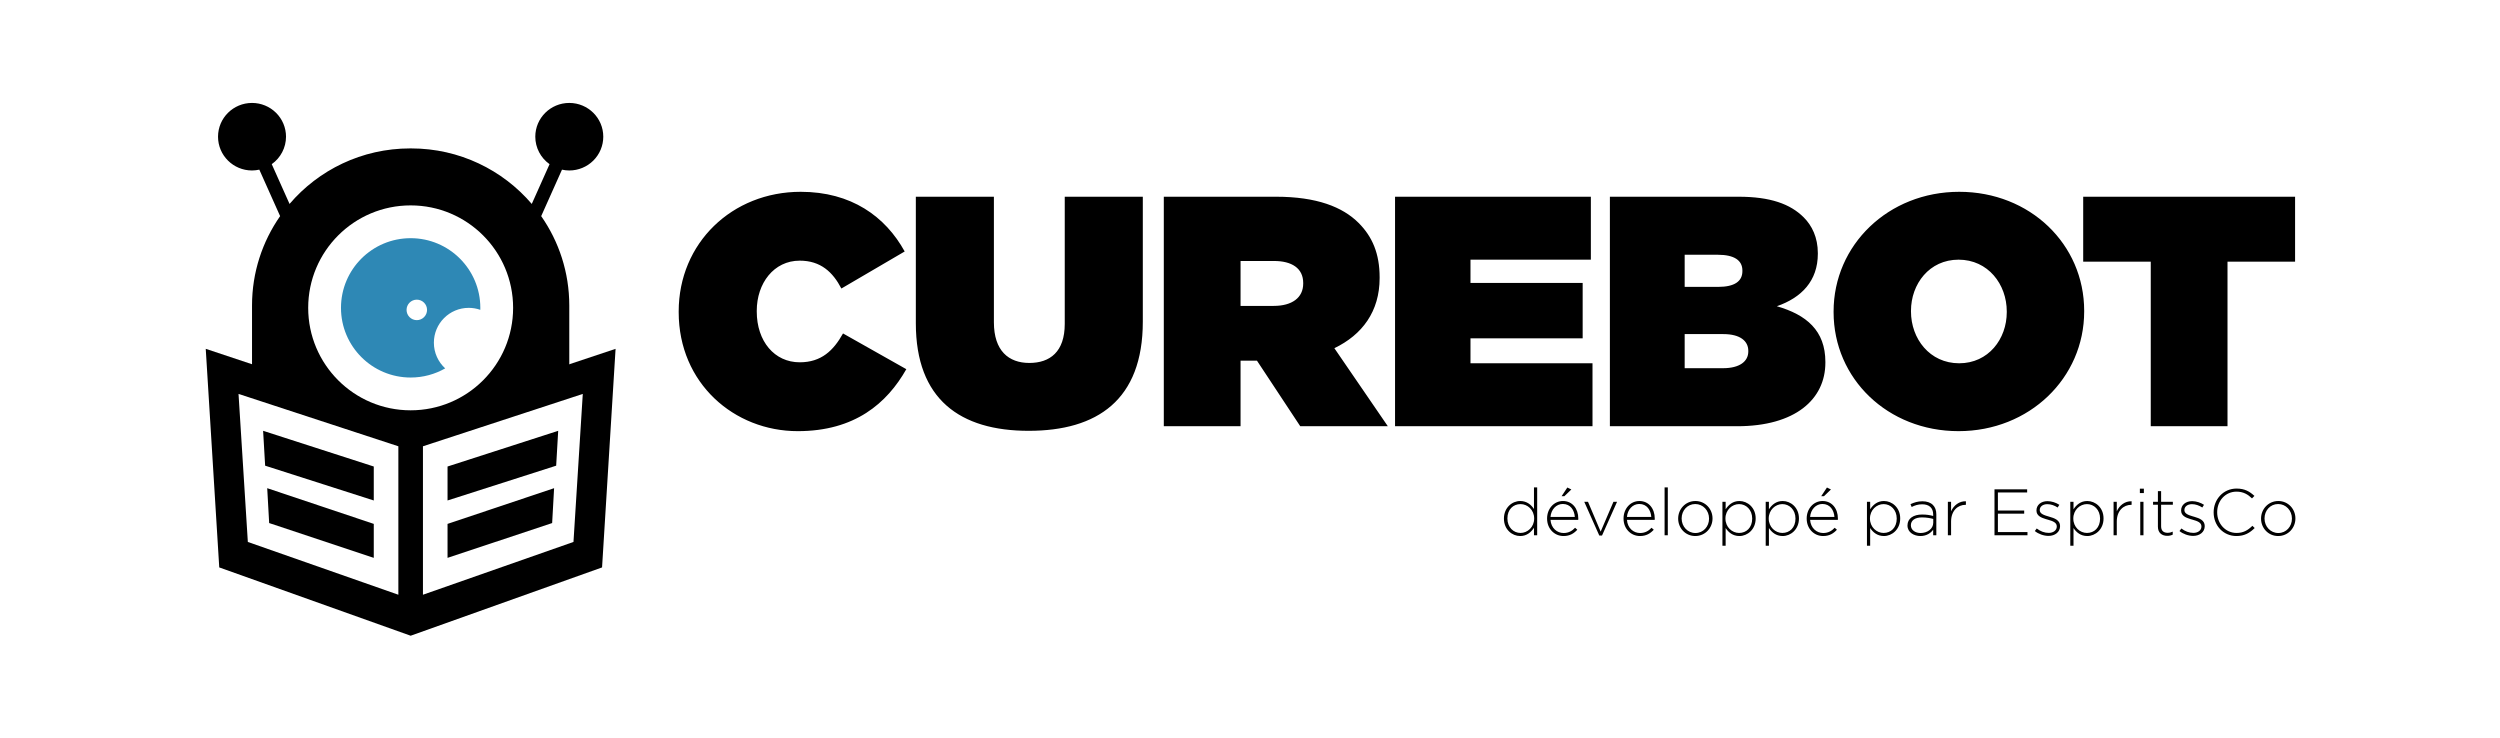<svg width="1525" height="450" viewBox="0 0 1525 450" fill="none" xmlns="http://www.w3.org/2000/svg">
<rect width="1525" height="450" fill="white"/>
<path fill-rule="evenodd" clip-rule="evenodd" d="M153.735 62.791C142.284 62.791 133 72.014 133 83.39C133 94.767 142.284 103.99 153.735 103.99C155.233 103.981 156.725 103.811 158.186 103.483L170.872 131.838C160.067 147.322 153.735 166.12 153.735 186.387V282.791H347.265V186.387C347.265 166.12 340.933 147.322 330.128 131.838L342.809 103.494C344.272 103.819 345.766 103.985 347.265 103.99C352.764 103.99 358.038 101.819 361.927 97.956C365.815 94.093 368 88.854 368 83.39C368 72.014 358.716 62.791 347.265 62.791C335.813 62.791 326.529 72.014 326.529 83.39C326.536 90.044 329.777 96.284 335.231 100.146L324.379 124.403C306.68 103.682 280.274 90.531 250.776 90.531H250.224C220.726 90.531 194.32 103.682 176.621 124.403L165.766 100.137C171.218 96.278 174.46 90.041 174.471 83.39C174.471 77.927 172.286 72.688 168.397 68.825C164.509 64.961 159.235 62.791 153.735 62.791Z" fill="black"/>
<path d="M125.5 212.791L126.386 227.129L133.742 346.124L250.5 387.791L367.258 346.124L375.5 212.791L250.5 254.458L125.5 212.791Z" fill="black"/>
<path d="M355.5 240.291L258 272.233V362.791L349.821 330.587L355.5 240.291Z" fill="white"/>
<path d="M338 297.791L336.81 319.064L273 340.291V319.572L338 297.791Z" fill="black"/>
<path d="M340.5 262.791L339.264 284.064L273 305.291V284.572L340.5 262.791Z" fill="black"/>
<path d="M145.5 240.291L243 272.233V362.791L151.179 330.587L145.5 240.291Z" fill="white"/>
<path d="M163 297.791L164.19 319.064L228 340.291V319.572L163 297.791Z" fill="black"/>
<path d="M160.5 262.791L161.736 284.064L228 305.291V284.572L160.5 262.791Z" fill="black"/>
<path d="M250.5 250.291C285.018 250.291 313 222.309 313 187.791C313 153.273 285.018 125.291 250.5 125.291C215.982 125.291 188 153.273 188 187.791C188 222.309 215.982 250.291 250.5 250.291Z" fill="white"/>
<path fill-rule="evenodd" clip-rule="evenodd" d="M292.983 188.994C290.772 188.215 288.394 187.791 285.917 187.791C274.181 187.791 264.667 197.305 264.667 209.041C264.667 215.245 267.325 220.827 271.564 224.712C265.355 228.262 258.165 230.291 250.5 230.291C227.028 230.291 208 211.263 208 187.791C208 164.319 227.028 145.291 250.5 145.291C273.972 145.291 293 164.319 293 187.791C293 188.194 292.994 188.595 292.983 188.994L292.983 188.994Z" fill="#2E88B5"/>
<path d="M254.25 195.291C257.702 195.291 260.5 192.493 260.5 189.041C260.5 185.589 257.702 182.791 254.25 182.791C250.798 182.791 248 185.589 248 189.041C248 192.493 250.798 195.291 254.25 195.291Z" fill="white"/>
<path d="M927.32 326.98C931.36 326.98 933.96 324.62 935.72 321.94V326.5H937.68V297.3H935.72V310.5C934.04 307.94 931.4 305.62 927.32 305.62C922.4 305.62 917.4 309.66 917.4 316.3V316.38C917.4 323.02 922.4 326.98 927.32 326.98ZM927.52 325.1C923.24 325.1 919.52 321.66 919.52 316.3V316.22C919.52 310.74 923.08 307.5 927.52 307.5C931.76 307.5 935.84 311.02 935.84 316.26V316.34C935.84 321.54 931.76 325.1 927.52 325.1ZM954.24 302.7L958.52 298.58L956.08 297.38L952.56 302.7H954.24ZM953.72 326.98C957.64 326.98 960.08 325.38 962.16 323.14L960.8 321.94C959.12 323.74 956.96 325.14 953.8 325.14C949.8 325.14 946.16 322.18 945.8 317.1H962.72C962.76 316.78 962.76 316.66 962.76 316.3C962.76 310.26 959.12 305.62 953.4 305.62C947.88 305.62 943.72 310.34 943.72 316.26V316.34C943.72 322.7 948.36 326.98 953.72 326.98ZM960.64 315.34H945.8C946.16 310.82 949.28 307.42 953.32 307.42C958 307.42 960.36 311.22 960.64 315.34ZM977.24 326.66L986.4 306.1H984.2L976.4 324.3L968.68 306.1H966.4L975.56 326.66H977.24ZM1000.36 326.98C1004.28 326.98 1006.72 325.38 1008.8 323.14L1007.44 321.94C1005.76 323.74 1003.6 325.14 1000.44 325.14C996.44 325.14 992.8 322.18 992.44 317.1H1009.36C1009.4 316.78 1009.4 316.66 1009.4 316.3C1009.4 310.26 1005.76 305.62 1000.04 305.62C994.52 305.62 990.36 310.34 990.36 316.26V316.34C990.36 322.7 995 326.98 1000.36 326.98ZM1007.28 315.34H992.44C992.8 310.82 995.92 307.42 999.96 307.42C1004.64 307.42 1007 311.22 1007.28 315.34ZM1017.36 326.5V297.3H1015.4V326.5H1017.36ZM1034.12 326.98C1040.2 326.98 1044.64 322.02 1044.64 316.3V316.22C1044.64 310.5 1040.24 305.62 1034.2 305.62C1028.12 305.62 1023.68 310.58 1023.68 316.3V316.38C1023.68 322.1 1028.08 326.98 1034.12 326.98ZM1034.2 325.14C1029.48 325.14 1025.8 321.22 1025.8 316.3V316.22C1025.8 311.42 1029.28 307.46 1034.12 307.46C1038.84 307.46 1042.52 311.38 1042.52 316.3V316.38C1042.52 321.18 1039.04 325.14 1034.2 325.14ZM1052.64 332.9V322.1C1054.32 324.66 1056.96 326.98 1061.04 326.98C1065.96 326.98 1070.96 322.94 1070.96 316.3V316.22C1070.96 309.58 1065.96 305.62 1061.04 305.62C1057 305.62 1054.4 307.98 1052.64 310.66V306.1H1050.68V332.9H1052.64ZM1060.84 325.1C1056.6 325.1 1052.52 321.58 1052.52 316.34V316.26C1052.52 311.06 1056.6 307.5 1060.84 307.5C1065.12 307.5 1068.84 310.94 1068.84 316.3V316.38C1068.84 321.86 1065.28 325.1 1060.84 325.1ZM1079.04 332.9V322.1C1080.72 324.66 1083.36 326.98 1087.44 326.98C1092.36 326.98 1097.36 322.94 1097.36 316.3V316.22C1097.36 309.58 1092.36 305.62 1087.44 305.62C1083.4 305.62 1080.8 307.98 1079.04 310.66V306.1H1077.08V332.9H1079.04ZM1087.24 325.1C1083 325.1 1078.92 321.58 1078.92 316.34V316.26C1078.92 311.06 1083 307.5 1087.24 307.5C1091.52 307.5 1095.24 310.94 1095.24 316.3V316.38C1095.24 321.86 1091.68 325.1 1087.24 325.1ZM1112.6 302.7L1116.88 298.58L1114.44 297.38L1110.92 302.7H1112.6ZM1112.08 326.98C1116 326.98 1118.44 325.38 1120.52 323.14L1119.16 321.94C1117.48 323.74 1115.32 325.14 1112.16 325.14C1108.16 325.14 1104.52 322.18 1104.16 317.1H1121.08C1121.12 316.78 1121.12 316.66 1121.12 316.3C1121.12 310.26 1117.48 305.62 1111.76 305.62C1106.24 305.62 1102.08 310.34 1102.08 316.26V316.34C1102.08 322.7 1106.72 326.98 1112.08 326.98ZM1119 315.34H1104.16C1104.52 310.82 1107.64 307.42 1111.68 307.42C1116.36 307.42 1118.72 311.22 1119 315.34ZM1140.8 332.9V322.1C1142.48 324.66 1145.12 326.98 1149.2 326.98C1154.12 326.98 1159.12 322.94 1159.12 316.3V316.22C1159.12 309.58 1154.12 305.62 1149.2 305.62C1145.16 305.62 1142.56 307.98 1140.8 310.66V306.1H1138.84V332.9H1140.8ZM1149 325.1C1144.76 325.1 1140.68 321.58 1140.68 316.34V316.26C1140.68 311.06 1144.76 307.5 1149 307.5C1153.28 307.5 1157 310.94 1157 316.3V316.38C1157 321.86 1153.44 325.1 1149 325.1ZM1171.44 326.98C1175.32 326.98 1177.84 325.06 1179.24 323.1V326.5H1181.16V313.78C1181.16 311.26 1180.44 309.38 1179.08 308.02C1177.6 306.54 1175.4 305.78 1172.64 305.78C1169.84 305.78 1167.64 306.5 1165.4 307.54L1166.12 309.26C1168 308.3 1170.04 307.62 1172.52 307.62C1176.72 307.62 1179.24 309.74 1179.24 313.86V314.74C1177.28 314.22 1175.32 313.86 1172.48 313.86C1167.2 313.86 1163.56 316.26 1163.56 320.5V320.58C1163.56 324.82 1167.64 326.98 1171.44 326.98ZM1171.56 325.14C1168.44 325.14 1165.64 323.42 1165.64 320.46V320.38C1165.64 317.54 1168.04 315.62 1172.36 315.62C1175.28 315.62 1177.56 316.1 1179.28 316.54V318.86C1179.28 322.58 1175.72 325.14 1171.56 325.14ZM1190.16 326.5V318.14C1190.16 311.5 1194.28 307.94 1199 307.94H1199.2V305.78C1195.16 305.62 1191.76 308.26 1190.16 311.9V306.1H1188.2V326.5H1190.16ZM1236.76 326.5V324.58H1218.72V313.34H1234.76V311.42H1218.72V300.42H1236.56V298.5H1216.64V326.5H1236.76ZM1249.6 326.9C1253.52 326.9 1256.64 324.58 1256.64 320.94V320.86C1256.64 317.26 1253.2 316.06 1249.92 315.14C1247 314.3 1244.24 313.46 1244.24 311.18V311.1C1244.24 309.06 1246.08 307.54 1248.88 307.54C1251.04 307.54 1253.28 308.34 1255.16 309.58L1256.2 307.94C1254.16 306.58 1251.4 305.7 1248.96 305.7C1245 305.7 1242.24 308.06 1242.24 311.34V311.42C1242.24 314.575 1245 315.746 1247.9 316.628L1248.35 316.761C1248.65 316.849 1248.94 316.935 1249.24 317.02C1252.08 317.82 1254.64 318.7 1254.64 321.1V321.18C1254.64 323.54 1252.48 325.06 1249.72 325.06C1247.12 325.06 1244.64 324.1 1242.4 322.38L1241.24 323.94C1243.4 325.7 1246.64 326.9 1249.6 326.9ZM1264.84 332.9V322.1C1266.52 324.66 1269.16 326.98 1273.24 326.98C1278.16 326.98 1283.16 322.94 1283.16 316.3V316.22C1283.16 309.58 1278.16 305.62 1273.24 305.62C1269.2 305.62 1266.6 307.98 1264.84 310.66V306.1H1262.88V332.9H1264.84ZM1273.04 325.1C1268.8 325.1 1264.72 321.58 1264.72 316.34V316.26C1264.72 311.06 1268.8 307.5 1273.04 307.5C1277.32 307.5 1281.04 310.94 1281.04 316.3V316.38C1281.04 321.86 1277.48 325.1 1273.04 325.1ZM1291.24 326.5V318.14C1291.24 311.5 1295.36 307.94 1300.08 307.94H1300.28V305.78C1296.24 305.62 1292.84 308.26 1291.24 311.9V306.1H1289.28V326.5H1291.24ZM1307.76 300.78V298.1H1305.32V300.78H1307.76ZM1307.52 326.5V306.1H1305.56V326.5H1307.52ZM1322.04 326.86C1323.32 326.86 1324.32 326.62 1325.36 326.14V324.3C1324.2 324.82 1323.36 325.02 1322.36 325.02C1320 325.02 1318.28 323.98 1318.28 321.06V307.9H1325.44V306.1H1318.28V299.58H1316.32V306.1H1313.36V307.9H1316.32V321.26C1316.32 325.14 1318.88 326.86 1322.04 326.86ZM1337.84 326.9C1341.76 326.9 1344.88 324.58 1344.88 320.94V320.86C1344.88 317.424 1341.75 316.174 1338.61 315.267L1338.16 315.14L1337.66 314.996C1334.93 314.199 1332.48 313.33 1332.48 311.18V311.1C1332.48 309.06 1334.32 307.54 1337.12 307.54C1339.28 307.54 1341.52 308.34 1343.4 309.58L1344.44 307.94C1342.4 306.58 1339.64 305.7 1337.2 305.7C1333.24 305.7 1330.48 308.06 1330.48 311.34V311.42C1330.48 314.575 1333.24 315.746 1336.14 316.628L1336.59 316.761C1336.89 316.849 1337.18 316.935 1337.48 317.02C1340.32 317.82 1342.88 318.7 1342.88 321.1V321.18C1342.88 323.54 1340.72 325.06 1337.96 325.06C1335.36 325.06 1332.88 324.1 1330.64 322.38L1329.48 323.94C1331.64 325.7 1334.88 326.9 1337.84 326.9ZM1364.24 326.98C1369.2 326.98 1372.4 325.02 1375.36 322.1L1373.96 320.74C1371.12 323.54 1368.36 325.1 1364.32 325.1C1357.64 325.1 1352.48 319.58 1352.48 312.5V312.42C1352.48 305.38 1357.56 299.9 1364.28 299.9C1368.48 299.9 1371.28 301.66 1373.72 304.02L1375.2 302.5C1372.32 299.86 1369.32 298.02 1364.32 298.02C1356.24 298.02 1350.32 304.58 1350.32 312.5V312.58C1350.32 320.62 1356.24 326.98 1364.24 326.98ZM1389.68 326.98C1395.76 326.98 1400.2 322.02 1400.2 316.3V316.22C1400.2 310.5 1395.8 305.62 1389.76 305.62C1383.68 305.62 1379.24 310.58 1379.24 316.3V316.38C1379.24 322.1 1383.64 326.98 1389.68 326.98ZM1389.76 325.14C1385.04 325.14 1381.36 321.22 1381.36 316.3V316.22C1381.36 311.42 1384.84 307.46 1389.68 307.46C1394.4 307.46 1398.08 311.38 1398.08 316.3V316.38C1398.08 321.18 1394.6 325.14 1389.76 325.14Z" fill="black"/>
<path d="M486.629 263C447.814 263 414 233.8 414 190.4V190C414 148.2 446.613 117 488.43 117C519.243 117 540.051 132 551.856 153.4L513.24 176C508.038 166 500.635 159 487.83 159C472.024 159 461.619 172.8 461.619 189.6V190C461.619 208.2 472.424 221 487.83 221C501.035 221 508.438 213.8 514.241 203.4L552.856 225.2C541.052 246 521.444 263 486.629 263ZM627.487 262.8C585.67 262.8 558.659 243.6 558.659 197.2V120H606.278V196.6C606.278 214 615.282 221.4 627.887 221.4C640.492 221.4 649.496 214.6 649.496 197.6V120H697.115V196.2C697.115 244 669.304 262.8 627.487 262.8ZM709.92 260V120H778.348C803.158 120 818.964 126.2 828.768 136C837.172 144.4 841.573 154.8 841.573 169.2V169.6C841.573 190 830.969 204.2 813.962 212.4L846.576 260H793.154L766.743 220H756.739V260H709.92ZM756.739 186.6H776.947C788.152 186.6 794.955 181.6 794.955 173V172.6C794.955 163.6 787.952 159.2 777.147 159.2H756.739V186.6ZM850.977 260V120H970.426V158.4H896.996V172.6H965.424V206.4H896.996V221.6H971.426V260H850.977ZM982.03 260V120H1060.46C1079.87 120 1092.08 124.4 1100.28 132.6C1105.28 137.6 1108.88 144.8 1108.88 154.4V154.8C1108.88 171.4 1098.88 181.6 1083.87 186.8C1101.88 192 1113.48 201.6 1113.48 220.8V221.2C1113.48 243.6 1095.08 260 1059.66 260H982.03ZM1027.65 175H1048.06C1058.06 175 1062.86 171.6 1062.86 165.4V165C1062.86 158.8 1057.86 155.4 1047.86 155.4H1027.65V175ZM1027.65 224.6H1051.06C1061.26 224.6 1066.46 220.4 1066.46 214.4V214C1066.46 208 1061.46 203.8 1051.26 203.8H1027.65V224.6ZM1194.72 263C1151.5 263 1118.49 231 1118.49 190.4V190C1118.49 149.4 1151.9 117 1195.12 117C1238.33 117 1271.35 149 1271.35 189.6V190C1271.35 230.6 1237.93 263 1194.72 263ZM1195.12 221.6C1212.92 221.6 1224.13 206.8 1224.13 190.4V190C1224.13 173.4 1212.72 158.4 1194.72 158.4C1176.91 158.4 1165.7 173.2 1165.7 189.6V190C1165.7 206.6 1177.11 221.6 1195.12 221.6ZM1311.96 260V159.6H1270.75V120H1400V159.6H1358.78V260H1311.96Z" fill="black"/>
</svg>
